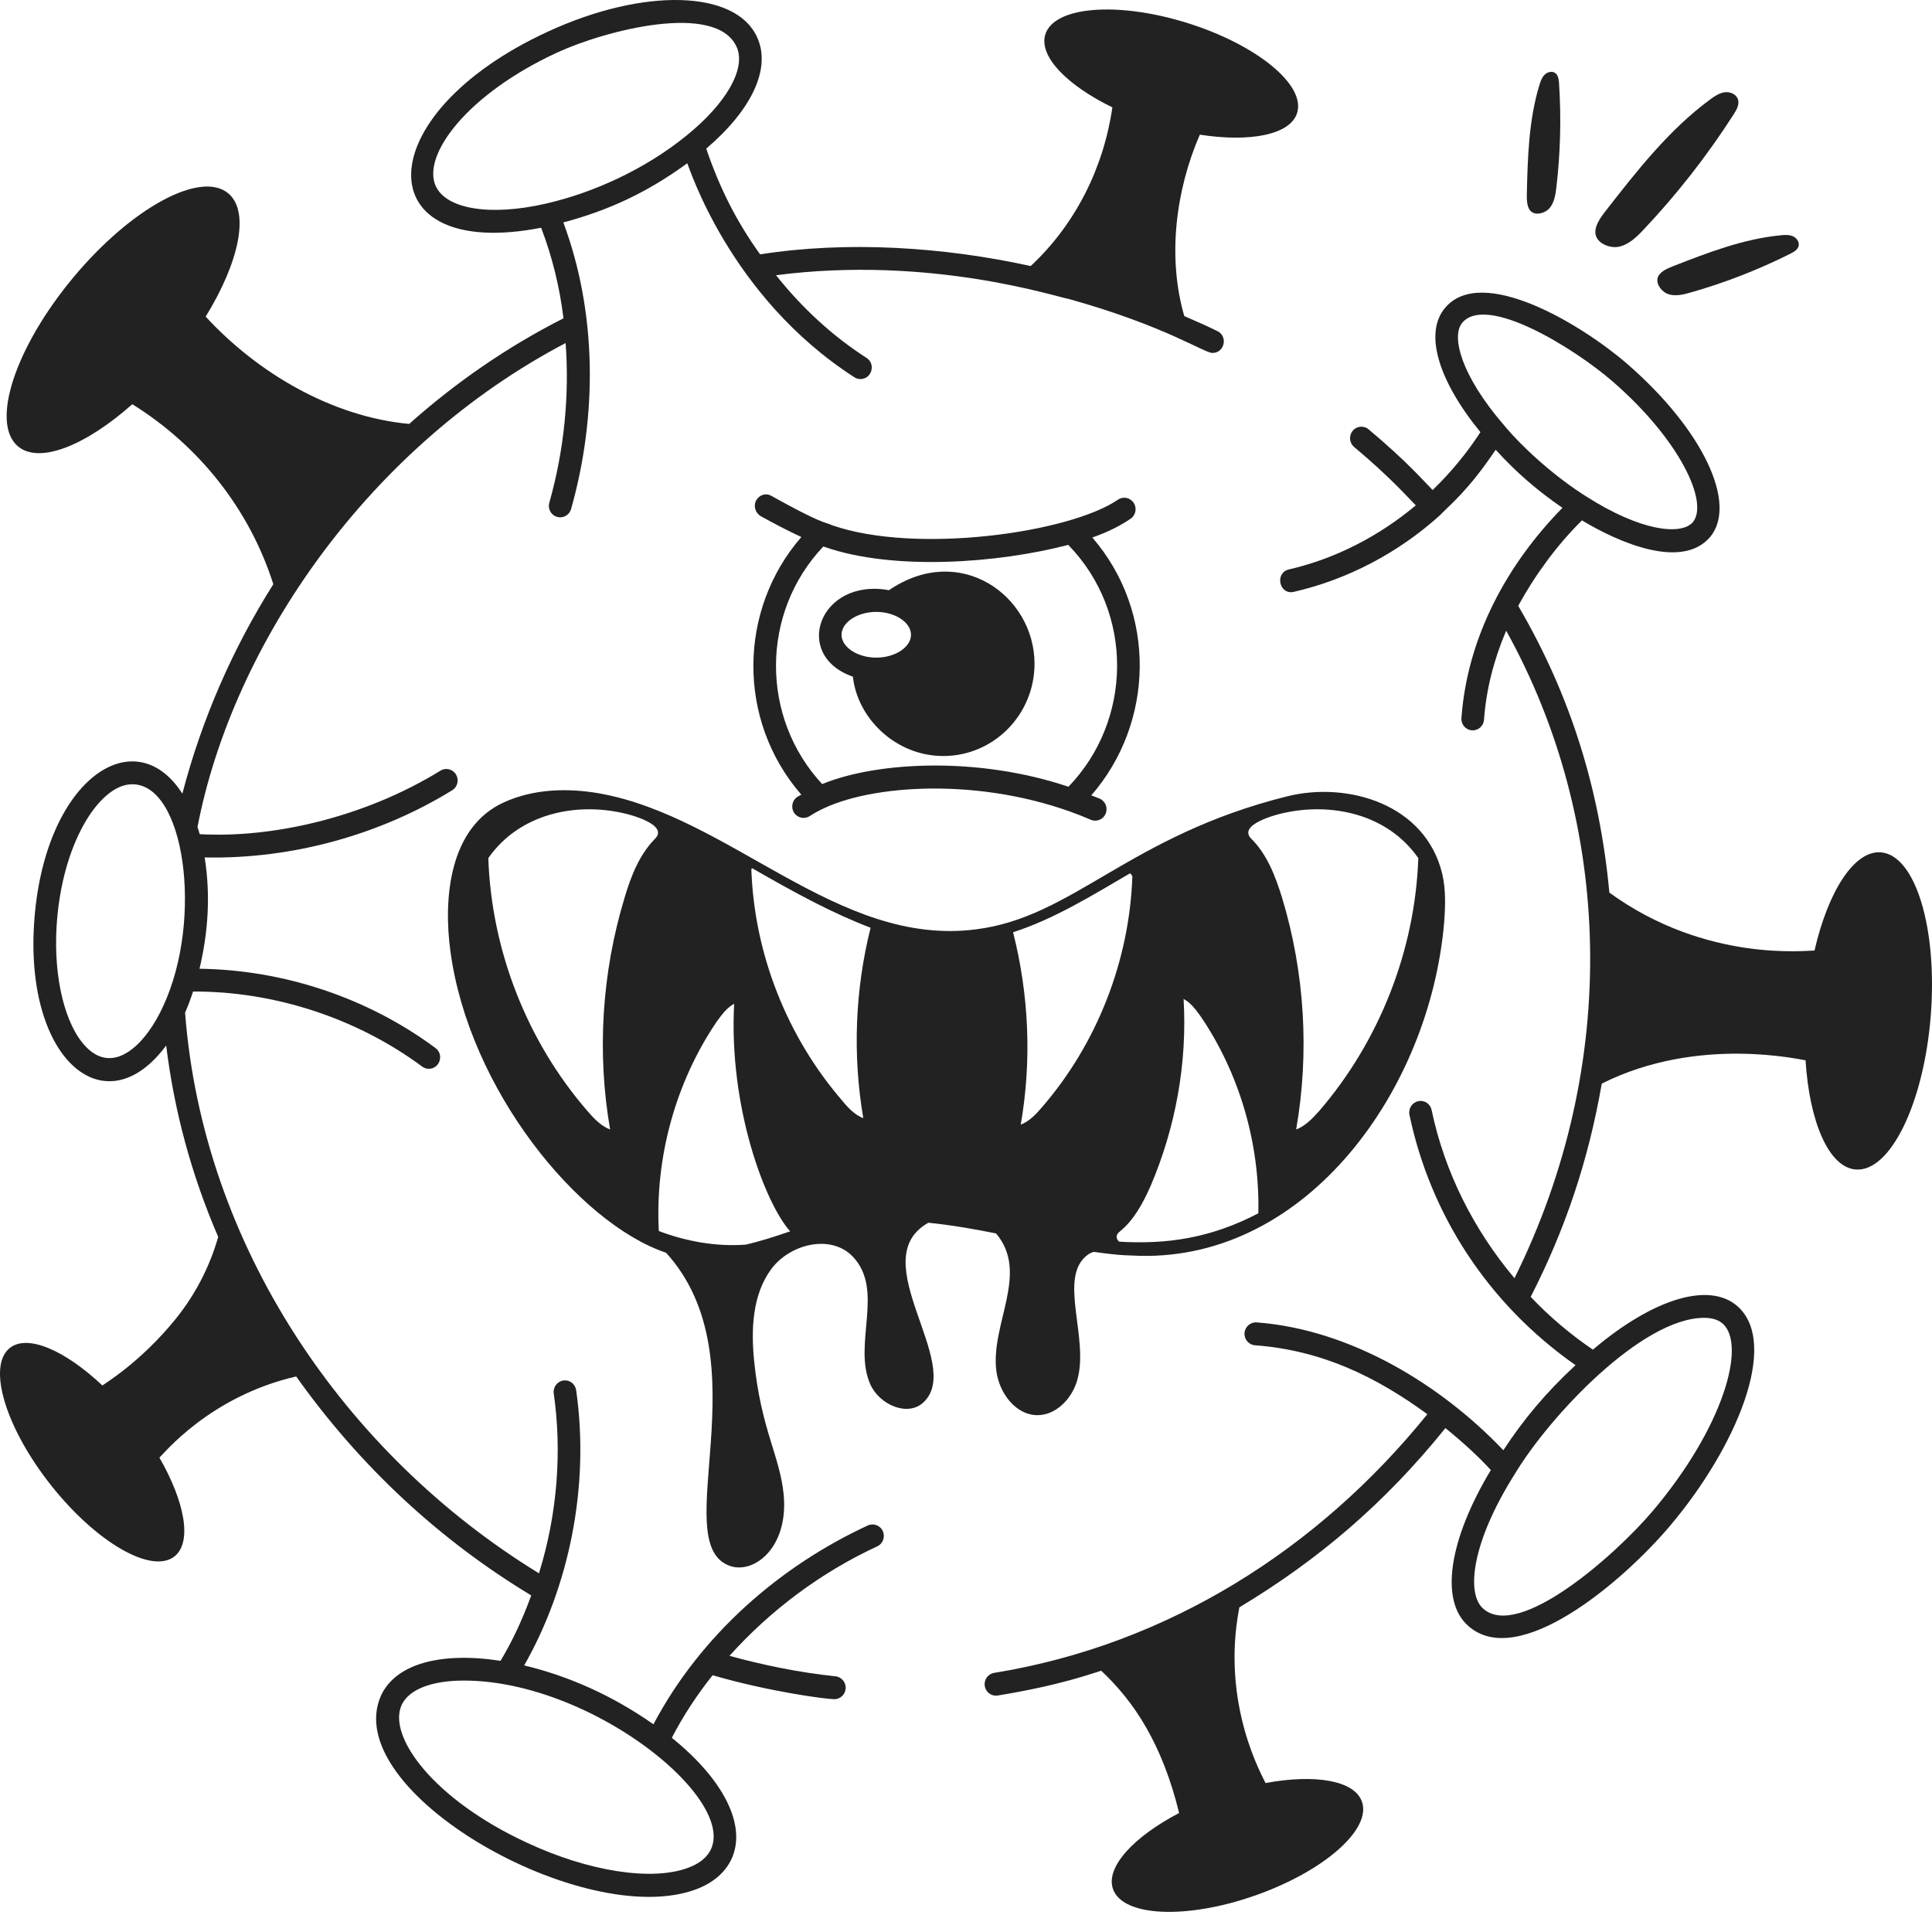 <svg xmlns="http://www.w3.org/2000/svg" fill="none" viewBox="0 0 64 64" height="64" width="64">
<path fill="#232222" d="M3.392 45.896C2.153 44.728 0.904 44.181 0.318 44.659C-0.431 45.27 0.187 47.307 1.697 49.21C3.208 51.113 5.04 52.161 5.789 51.551C6.369 51.078 6.122 49.746 5.281 48.286C5.4 48.188 6.93 46.261 9.811 45.597C11.971 48.636 14.613 51.047 17.598 52.851C17.244 53.813 16.924 54.44 16.581 55.017C14.58 54.709 13.102 55.124 12.621 56.169C11.209 59.347 19.374 63.971 23.063 62.584C23.627 62.372 24.035 62.02 24.24 61.565C24.24 61.564 24.241 61.564 24.241 61.563C24.734 60.458 23.968 58.947 22.255 57.567C22.627 56.85 23.078 56.155 23.607 55.494C25.434 56.029 27.351 56.288 27.639 56.288C27.83 56.288 27.992 56.142 28.012 55.947C28.034 55.738 27.884 55.552 27.678 55.53C26.469 55.403 25.297 55.162 24.165 54.852C25.513 53.35 27.182 52.094 29.06 51.225C29.247 51.138 29.331 50.913 29.245 50.721C29.159 50.53 28.934 50.448 28.747 50.533C25.849 51.875 23.228 54.134 21.646 57.119C20.277 56.161 18.838 55.522 17.364 55.169C18.837 52.585 19.546 49.26 19.086 46.053C19.056 45.845 18.871 45.701 18.662 45.731C18.456 45.761 18.315 45.954 18.344 46.161C18.615 48.054 18.473 50.131 17.854 52.118C11.416 48.175 6.72 41.274 6.131 33.545C6.229 33.325 6.315 33.09 6.396 32.846C9.088 32.833 11.828 33.732 13.984 35.331C14.051 35.381 14.128 35.405 14.206 35.405C14.566 35.405 14.719 34.935 14.427 34.718C12.169 33.043 9.388 32.128 6.609 32.091C6.895 30.881 6.979 29.667 6.78 28.404C9.726 28.466 12.629 27.628 14.98 26.178C15.158 26.069 15.213 25.835 15.106 25.656C14.998 25.476 14.766 25.42 14.591 25.529C12.065 27.084 9.024 27.768 6.616 27.633C6.594 27.55 6.567 27.474 6.542 27.395C7.728 21.269 12.259 14.763 18.737 11.364C18.865 13.091 18.692 14.904 18.197 16.652C18.127 16.895 18.308 17.137 18.557 17.137C18.72 17.137 18.871 17.029 18.918 16.862C19.796 13.761 19.771 10.338 18.661 7.369C20.176 6.964 21.442 6.374 22.767 5.408C22.825 5.515 24.161 9.832 28.302 12.497C28.365 12.537 28.434 12.557 28.503 12.557C28.876 12.557 29.021 12.06 28.705 11.856C27.565 11.122 26.567 10.198 25.707 9.117C30.824 8.453 35.013 9.845 35.407 9.904C38.594 10.793 39.885 11.692 40.166 11.692C40.563 11.692 40.686 11.146 40.331 10.97C39.971 10.792 39.6 10.633 39.231 10.471C38.657 8.493 38.961 6.265 39.746 4.461C41.417 4.721 42.751 4.463 42.971 3.735C43.252 2.803 41.612 1.469 39.308 0.754C37.003 0.039 34.907 0.215 34.626 1.146C34.408 1.867 35.348 2.827 36.849 3.556C36.558 5.562 35.625 7.432 34.143 8.813C31.257 8.179 28.071 7.973 25.18 8.426C24.369 7.299 23.821 6.177 23.395 4.924C24.914 3.628 25.549 2.261 25.082 1.236C24.375 -0.335 21.33 -0.42 18.149 1.048C12.14 3.819 12.155 8.673 17.926 7.544C18.291 8.498 18.539 9.503 18.666 10.544C16.815 11.484 15.099 12.665 13.555 14.043C10.992 13.806 8.533 12.355 6.813 10.489C7.921 8.687 8.281 7.021 7.57 6.412C6.661 5.633 4.361 6.875 2.433 9.186C0.506 11.497 -0.32 14.002 0.59 14.781C1.294 15.383 2.831 14.767 4.383 13.39C6.575 14.754 8.258 16.849 9.054 19.353C7.706 21.485 6.685 23.828 6.041 26.29C4.44 23.795 1.421 25.848 1.127 30.63C0.85 35.147 3.5 37.342 5.505 34.633C5.77 36.803 6.345 38.928 7.228 40.974C6.946 41.966 6.462 42.9 5.809 43.705C4.658 45.119 3.492 45.817 3.392 45.896ZM22.802 61.871C21.596 62.323 19.497 61.997 17.449 61.039C14.387 59.623 12.835 57.539 13.302 56.485C13.545 55.957 14.309 55.671 15.367 55.671C20.144 55.671 25.805 60.746 22.802 61.871ZM14.432 6.159C13.973 5.133 15.482 3.113 18.459 1.74C20.052 1.005 23.725 0.054 24.401 1.553C24.724 2.264 24.068 3.422 22.728 4.502C21.365 5.607 19.657 6.386 18.084 6.745C16.245 7.168 14.781 6.931 14.432 6.159ZM2.854 34.683C2.154 33.968 1.77 32.395 1.875 30.677C2.044 27.94 3.277 26.039 4.322 25.982C6.117 25.875 6.747 30.435 5.41 33.321C4.854 34.551 3.796 35.648 2.854 34.683Z"></path>
<path fill="#232222" d="M46.9 16.741C45.669 17.77 44.23 18.51 42.697 18.863C42.219 18.973 42.373 19.72 42.863 19.605C44.64 19.195 46.312 18.32 47.697 17.072C48.041 16.711 48.631 16.261 49.546 14.899C50.242 15.66 50.904 16.233 51.758 16.823C49.924 18.692 48.606 21.105 48.412 23.787C48.396 23.996 48.551 24.178 48.758 24.193C48.767 24.194 48.777 24.194 48.786 24.194C48.981 24.194 49.145 24.042 49.16 23.842C49.231 22.852 49.481 21.86 49.894 20.893C53.422 27.248 53.684 35.262 50.169 42.342C48.813 40.728 47.854 38.823 47.424 36.771C47.381 36.567 47.189 36.433 46.979 36.479C46.777 36.523 46.647 36.724 46.69 36.93C47.377 40.202 49.262 43.169 52.192 45.223C51.198 46.142 50.464 47.03 49.8 48.041C47.767 45.902 44.768 44.041 41.627 43.806C41.425 43.791 41.242 43.949 41.226 44.158C41.211 44.367 41.366 44.549 41.573 44.564C43.805 44.731 45.592 45.614 47.283 46.847C43.678 51.309 38.698 54.479 32.932 55.416C32.728 55.449 32.588 55.644 32.622 55.851C32.655 56.063 32.853 56.199 33.051 56.166C35.162 55.823 36.238 55.412 36.478 55.345C37.564 56.357 38.501 57.771 39.06 60.058C37.554 60.844 36.622 61.849 36.867 62.57C37.181 63.491 39.282 63.593 41.56 62.797C43.839 62.002 45.432 60.611 45.119 59.69C44.877 58.977 43.559 58.761 41.921 59.066C41.873 58.919 40.423 56.502 41.055 53.246C43.644 51.687 45.845 49.833 47.881 47.308C48.555 47.855 49.014 48.294 49.386 48.697C47.995 51.01 47.69 53.018 48.63 53.853C50.283 55.346 53.742 52.413 55.318 50.55C57.509 47.958 58.951 44.531 57.568 43.281C56.635 42.442 54.766 43.013 52.767 44.709C52.018 44.201 51.327 43.615 50.706 42.96C51.834 40.756 52.608 38.491 53.061 35.896C56.278 34.28 59.711 35.127 59.811 35.122C59.939 37.16 60.578 38.668 61.471 38.741C62.613 38.835 63.726 36.559 63.958 33.658C64.189 30.756 63.451 28.329 62.309 28.235C61.423 28.163 60.56 29.524 60.107 31.49C59.912 31.47 56.546 31.917 53.312 29.569C53 26.202 52.05 23.07 50.292 20.068C50.878 19.006 51.582 18.054 52.404 17.238C53.631 17.978 55.708 18.876 56.642 17.798C56.644 17.797 56.645 17.795 56.647 17.793C57.576 16.683 56.394 14.213 53.896 12.048C52.356 10.719 49.073 8.759 47.868 10.201C47.173 11.027 47.632 12.592 49.041 14.315C48.59 15.011 48.058 15.652 47.458 16.234C47.179 15.951 46.597 15.277 45.336 14.222C45.177 14.088 44.94 14.11 44.808 14.273C44.676 14.435 44.699 14.674 44.859 14.808C46.037 15.794 46.639 16.477 46.9 16.741ZM57.07 43.849C57.855 44.558 57.094 47.281 54.748 50.055C53.523 51.502 50.309 54.353 49.127 53.283C48.568 52.788 48.745 51.106 50.169 48.845C51.331 46.906 54.394 43.655 56.451 43.655C56.718 43.655 56.928 43.722 57.07 43.849ZM48.439 10.693C49.241 9.737 52.127 11.521 53.409 12.626C55.653 14.571 56.615 16.648 56.077 17.299C55.685 17.745 54.346 17.597 52.544 16.444C51.618 15.865 50.515 14.925 49.794 14.052C48.408 12.439 48.062 11.142 48.439 10.693Z"></path>
<path fill="#232222" d="M26.544 26.325C26.503 26.35 26.458 26.368 26.417 26.395C26.243 26.507 26.191 26.742 26.302 26.919C26.414 27.097 26.647 27.147 26.821 27.035C26.975 26.935 27.136 26.847 27.305 26.77C29.085 25.938 32.872 25.748 36.133 27.155C36.331 27.239 36.547 27.143 36.626 26.955C36.707 26.762 36.619 26.538 36.428 26.456C36.337 26.417 36.243 26.385 36.15 26.348C38.235 23.953 38.333 20.294 36.185 17.806C36.681 17.631 37.094 17.428 37.453 17.183C37.625 17.065 37.669 16.829 37.553 16.655C37.437 16.48 37.204 16.436 37.033 16.553C35.433 17.648 30.357 18.369 27.565 17.4C27.304 17.282 27.252 17.372 25.546 16.423C25.364 16.32 25.147 16.396 25.048 16.579C24.948 16.763 25.026 17.001 25.208 17.102C25.637 17.341 26.084 17.576 26.546 17.789C24.459 20.189 24.395 23.848 26.544 26.325ZM35.387 18.05C37.582 20.306 37.506 23.876 35.393 26.062C32.403 25.054 29.05 25.227 27.235 25.973C25.182 23.762 25.197 20.291 27.275 18.102L27.323 18.12C29.619 18.917 33.077 18.654 35.387 18.05Z"></path>
<path fill="#232222" d="M28.254 22.416C28.396 23.776 29.655 25.044 31.248 25.044C32.917 25.044 34.27 23.675 34.27 21.986C34.27 19.741 31.802 17.942 29.449 19.551C27.143 19.132 26.218 21.708 28.254 22.416ZM29.027 20.27C29.651 20.27 30.178 20.617 30.178 21.028C30.178 21.438 29.651 21.785 29.027 21.785C28.403 21.785 27.877 21.438 27.877 21.028C27.877 20.617 28.403 20.27 29.027 20.27Z"></path>
<path fill="#232222" d="M28.833 45.864C29.133 46.53 30.069 46.951 30.596 46.45C31.945 45.169 28.575 41.721 30.754 40.505C31.515 40.581 32.245 40.709 32.995 40.859C34.112 42.172 32.808 43.861 33.005 45.411C33.097 46.141 33.645 46.881 34.371 46.879C34.975 46.877 35.481 46.357 35.668 45.776C36.122 44.359 35.002 42.299 36.047 41.555C36.104 41.515 36.168 41.491 36.233 41.47C37.243 41.611 37.38 41.579 37.754 41.601C43.313 41.732 47.355 36.108 47.837 30.583C47.879 30.028 47.9 29.473 47.774 28.939C47.215 26.633 44.645 25.885 42.653 26.376C37.389 27.683 35.551 30.388 32.328 30.786C27.753 31.379 24.205 27.051 19.843 26.28C18.789 26.099 17.672 26.131 16.692 26.579C14.88 27.401 14.68 29.761 14.922 31.523C15.537 36.074 19.146 40.515 22.065 41.499C25.316 45.076 22.064 51.133 24.181 51.874C24.967 52.149 26.128 51.278 25.96 49.51C25.84 48.245 25.208 47.347 24.981 45.075C24.877 44.029 24.924 42.892 25.543 42.048C26.162 41.204 27.523 40.871 28.247 41.624C29.314 42.733 28.237 44.542 28.833 45.864ZM42.527 26.931C44.084 26.584 45.946 26.941 46.983 28.426C46.878 31.491 45.687 34.501 43.696 36.807C43.475 37.053 43.243 37.298 42.937 37.416C43.38 34.875 43.222 32.227 42.474 29.75C42.253 29.035 41.979 28.309 41.452 27.786C40.978 27.316 42.305 26.974 42.527 26.931ZM38.112 39.295C38.944 37.352 39.334 35.206 39.208 33.092C39.45 33.22 39.608 33.444 39.766 33.658C41.062 35.558 41.736 37.886 41.684 40.192C40.112 41.016 38.651 41.227 37.069 41.131C36.964 41.025 36.953 40.907 37.09 40.8C37.564 40.416 37.859 39.861 38.112 39.295ZM37.438 28.928C37.469 28.96 37.49 28.992 37.511 29.024C37.417 31.832 36.331 34.597 34.498 36.7C34.309 36.925 34.087 37.149 33.813 37.256C34.182 35.142 34.087 32.964 33.56 30.882C34.92 30.444 36.173 29.665 37.438 28.928ZM24.91 28.757C26.387 29.607 27.569 30.246 28.84 30.733C28.324 32.782 28.24 34.95 28.598 37.042C28.324 36.935 28.103 36.711 27.913 36.476C26.08 34.362 24.984 31.608 24.889 28.789C24.9 28.789 24.91 28.768 24.91 28.757ZM23.751 33.829C23.92 33.604 24.078 33.38 24.32 33.252C24.135 36.678 25.351 39.871 26.175 40.79C25.683 40.958 25.195 41.117 24.701 41.231C23.731 41.301 22.743 41.128 21.824 40.779C21.696 38.33 22.383 35.842 23.751 33.829ZM19.463 36.807C17.461 34.501 16.281 31.491 16.176 28.426C17.211 26.944 19.068 26.584 20.622 26.931C20.843 26.974 22.171 27.316 21.697 27.786C21.181 28.309 20.896 29.035 20.686 29.75C19.937 32.227 19.769 34.875 20.211 37.416C19.906 37.298 19.674 37.053 19.463 36.807Z"></path>
<path fill="#232222" d="M53.622 8.174C53.958 8.105 54.22 7.847 54.457 7.595C55.564 6.422 56.562 5.143 57.434 3.782C57.529 3.634 57.626 3.458 57.572 3.29C57.515 3.118 57.311 3.033 57.134 3.057C56.956 3.08 56.801 3.185 56.656 3.291C55.292 4.294 54.23 5.652 53.185 6.993C53.025 7.198 52.77 7.54 52.871 7.822C52.969 8.097 53.364 8.227 53.622 8.174Z"></path>
<path fill="#232222" d="M54.906 9.229C54.866 9.441 55.069 9.675 55.253 9.74C55.492 9.824 55.755 9.76 56 9.691C57.14 9.367 58.251 8.935 59.313 8.402C59.428 8.344 59.556 8.269 59.583 8.142C59.611 8.011 59.513 7.879 59.392 7.826C59.27 7.773 59.132 7.78 59 7.793C57.759 7.909 56.578 8.368 55.415 8.821C55.236 8.891 54.947 9.011 54.906 9.229Z"></path>
<path fill="#232222" d="M51.324 6.903C51.486 6.719 51.527 6.458 51.556 6.213C51.691 5.067 51.721 3.908 51.645 2.757C51.636 2.632 51.618 2.489 51.516 2.418C51.412 2.344 51.26 2.384 51.169 2.474C51.078 2.564 51.033 2.691 50.996 2.814C50.641 3.974 50.608 5.206 50.578 6.42C50.574 6.606 50.572 6.911 50.748 7.027C50.92 7.141 51.199 7.044 51.324 6.903Z"></path>
</svg>
